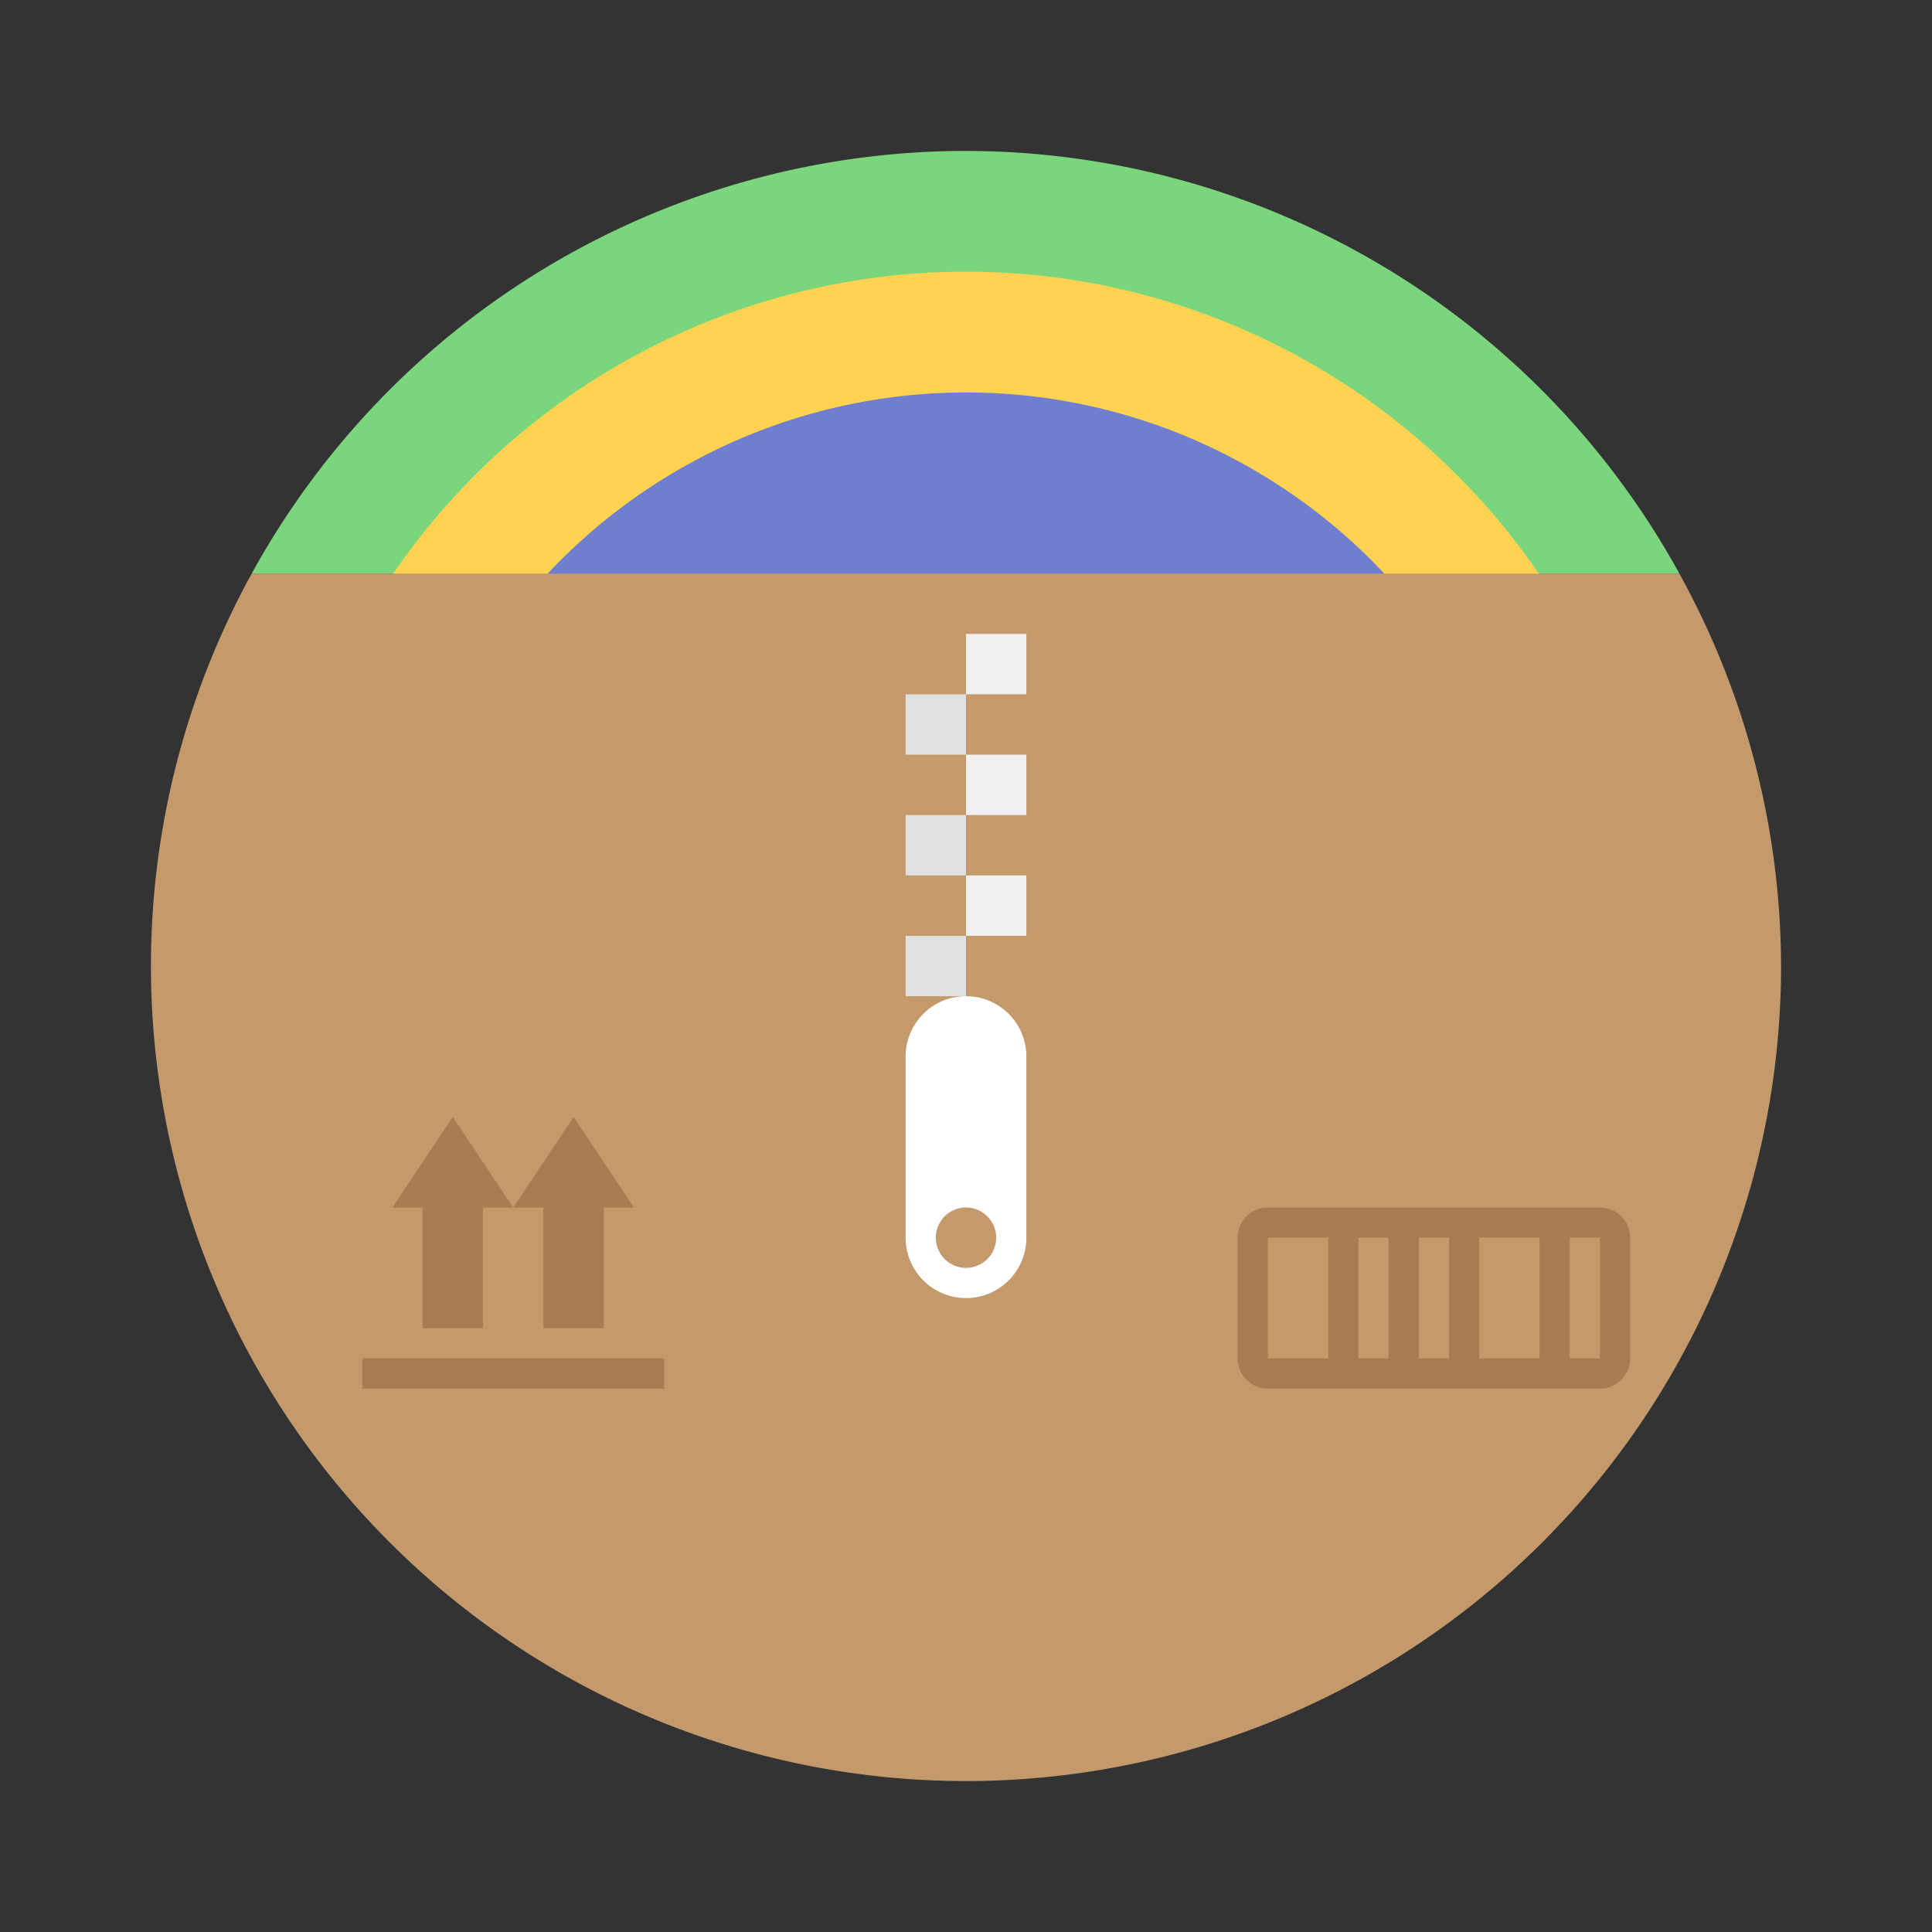 <svg width="64" height="64" xmlns="http://www.w3.org/2000/svg"><rect width="100%" height="100%" fill="#333333" stroke="none"/><path d="M32 5A27 27 0 0 0 8.338 19h47.293A27 27 0 0 0 32 5z" fill="#7bd57d" style="paint-order:stroke fill markers"/><circle cx="32" cy="32" r="23" fill="#ffd351" style="paint-order:stroke fill markers"/><circle cx="32" cy="32" r="19" fill="#707ed0" style="paint-order:stroke fill markers"/><path d="M8.338 19A27 27 0 0 0 5 32a27 27 0 0 0 27 27 27 27 0 0 0 27-27 27 27 0 0 0-3.37-13H8.339z" fill="#c49a6c" style="paint-order:stroke fill markers"/><path d="M32 33a2 2 0 0 0-2 2v6a2 2 0 0 0 2 2 2 2 0 0 0 2-2v-6a2 2 0 0 0-2-2zm0 7a1 1 0 0 1 1 1 1 1 0 0 1-1 1 1 1 0 0 1-1-1 1 1 0 0 1 1-1z" fill="#fff"/><path d="M32 21h2v2h-2z" fill="#f0f0f0"/><path d="M30 23h2v2h-2z" fill="#e0e0e0"/><path d="M32 25h2v2h-2z" fill="#f0f0f0"/><path d="M30 27h2v2h-2z" fill="#e0e0e0"/><path d="M32 29h2v2h-2z" fill="#f0f0f0"/><path d="M30 31h2v2h-2z" fill="#e0e0e0"/><path d="M42 40c-.554 0-1 .446-1 1v4c0 .554.446 1 1 1h11c.554 0 1-.446 1-1v-4c0-.554-.446-1-1-1zm0 .998h2v4h-2zM45 41h1v4h-1zm2 0h1v4h-1zm2 0h2v4h-2zm3 0h1v4h-1zm-37-4-2 3h1v4h2v-4h1zm2 3h1v4h2v-4h1l-2-3zm-5 5v1h10v-1z" fill="#a97b50"/></svg>